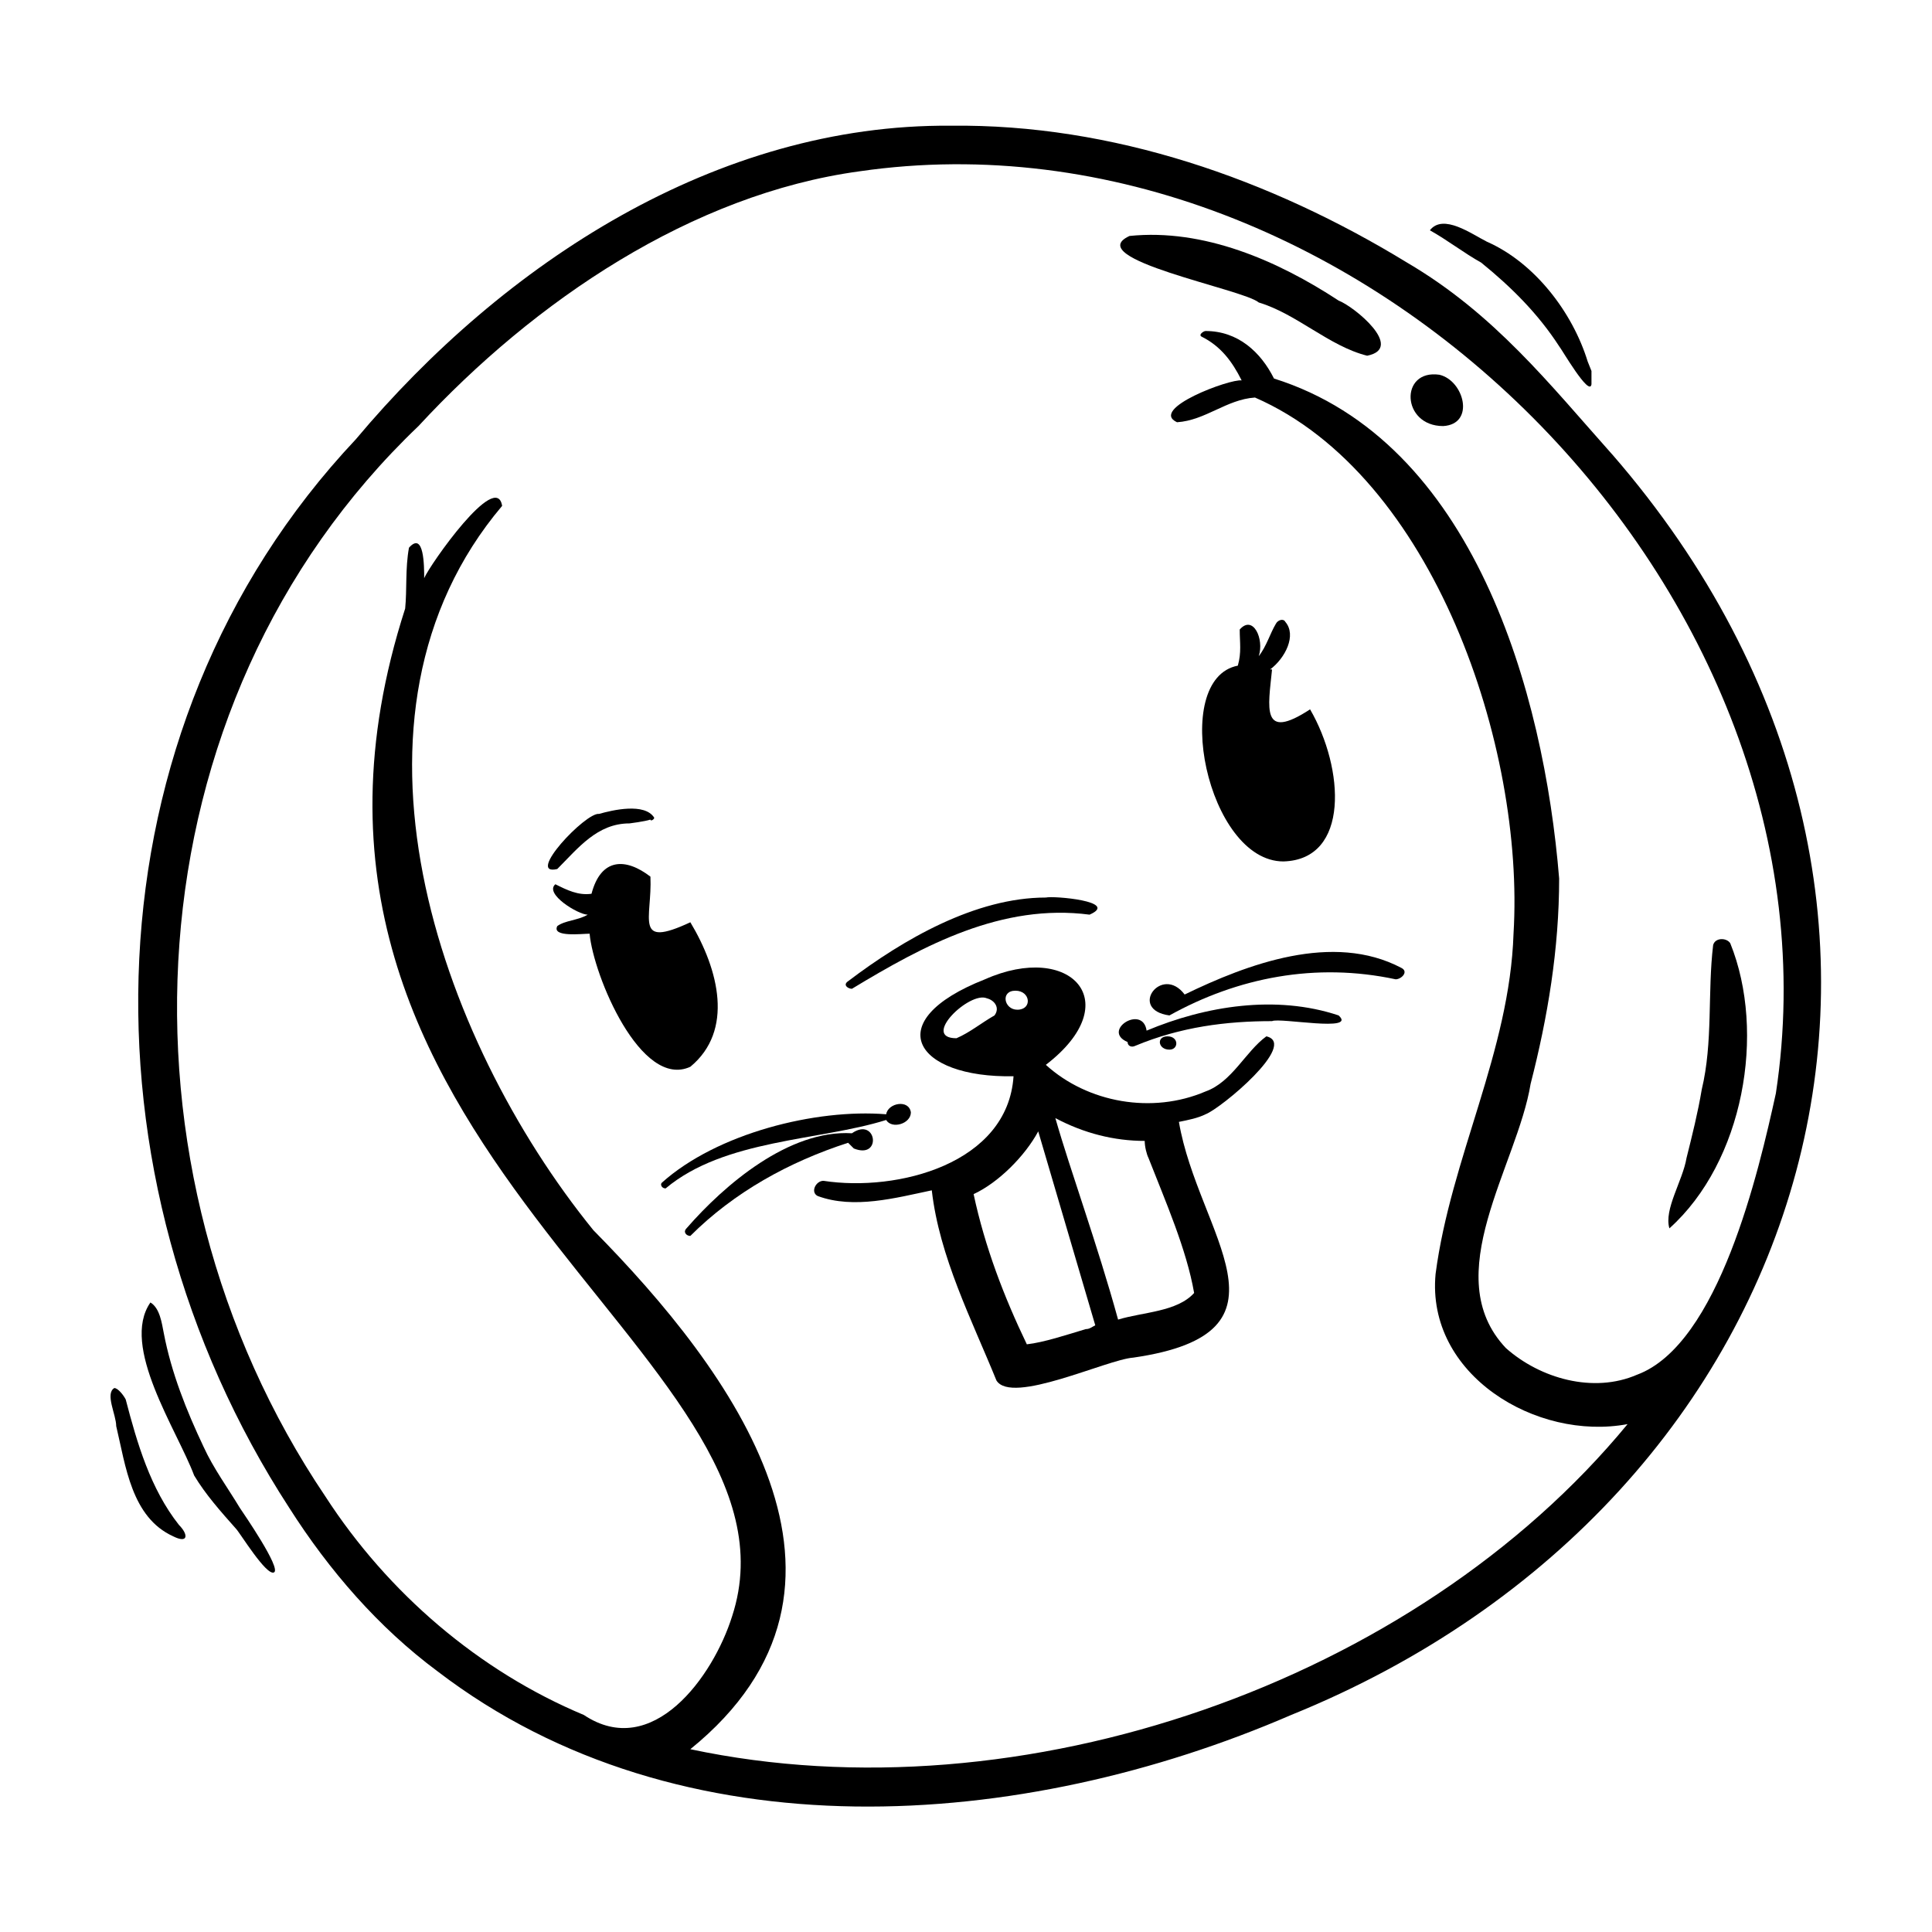 <?xml version="1.0" encoding="UTF-8"?>
<!-- Uploaded to: SVG Find, www.svgrepo.com, Generator: SVG Find Mixer Tools -->
<svg fill="#000000" width="800px" height="800px" version="1.1" viewBox="144 144 512 512" xmlns="http://www.w3.org/2000/svg">
 <g>
  <path d="m447.86 417.13c-1.008-7.055-12.09 0-5.039 3.023 0 1.008 1.008 1.512 2.016 1.008 12.09-5.039 24.184-6.551 36.273-6.551 2.016-1.008 22.672 3.023 17.633-1.512-16.621-5.543-35.266-2.519-50.883 4.031z"/>
  <path d="m525.45 243.31c-10.578-1.512-10.078 13.602 1.008 13.602 8.566-0.5 5.543-12.09-1.008-13.602z"/>
  <path d="m498.75 223.66c-16.121-10.578-35.77-19.145-55.418-17.129-13.098 6.047 30.23 14.105 34.258 17.633 10.078 3.023 18.641 11.586 28.719 14.105 10.074-2.012-3.527-13.098-7.559-14.609z"/>
  <path d="m370.27 448.36c7.559 3.023 6.047-8.566-0.504-4.031-16.625-1.008-33.754 13.602-43.832 25.191-1.008 1.008 0 2.016 1.008 2.016 11.586-11.586 26.199-19.648 41.816-24.688 0.504 0.504 1.008 1.008 1.512 1.512z"/>
  <path d="m453.4 418.64c-3.023 0-2.519 3.527 0.504 3.527 2.519 0 2.519-3.527-0.504-3.527z"/>
  <path d="m385.39 438.79c-0.504-3.527-6.047-2.519-6.551 0.504-18.641-1.512-44.84 5.039-59.449 18.137-0.504 0.504 0 1.512 1.008 1.512 15.617-13.098 40.809-12.594 58.441-18.137 1.516 2.516 6.551 1.008 6.551-2.016z"/>
  <path d="m484.13 372.29c17.633-0.504 16.121-24.688 7.055-40.305-13.098 8.566-11.082-0.504-10.078-10.578h-0.504c4.031-3.023 7.055-9.07 4.031-12.594-0.504-1.008-2.016-0.504-2.519 0.504-1.512 2.519-2.519 6.047-4.535 8.566 1.512-4.535-1.512-11.082-5.039-7.055 0 3.527 0.504 6.047-0.504 9.574-18.133 3.519-8.059 51.887 12.094 51.887z"/>
  <path d="m453.91 413.1c18.137-10.078 38.793-14.105 59.953-9.574 1.512 0 3.527-2.016 1.512-3.023-18.137-9.574-40.809-1.008-57.434 7.055-6.047-8.059-15.113 4.031-4.031 5.543z"/>
  <path d="m479.6 418.64c-5.543 4.031-9.07 12.09-16.121 14.609-14.105 6.047-31.234 3.023-42.32-7.055 21.664-16.625 6.551-32.746-16.121-22.672-28.215 11.082-18.641 26.199 7.559 25.695-1.512 23.176-30.73 30.73-50.383 27.711-2.016 0-3.527 3.023-1.512 4.031 9.574 3.527 20.656 0.504 30.23-1.512 2.016 17.633 10.578 34.258 17.129 50.383 4.031 6.551 29.223-5.543 36.273-6.047 45.344-6.551 17.129-32.746 12.09-62.473 2.519-0.504 5.039-1.008 7.055-2.016 4.027-1.512 24.684-18.641 16.121-20.656zm-72.047-5.543c-3.527 2.016-6.551 4.535-10.078 6.047-9.574 0 3.527-12.594 8.062-10.578 2.016 0.5 3.527 2.516 2.016 4.531zm5.543-6.551c4.031 0 4.535 5.039 0.504 5.039-3.527 0-4.535-5.039-0.504-5.039zm18.641 89.68c-5.039 1.512-11.082 3.527-15.617 4.031-6.047-12.594-11.082-25.695-14.105-39.801 6.551-3.023 13.602-10.078 17.129-16.625 5.039 17.129 10.078 34.258 15.113 51.387-1.008 0.504-1.512 1.008-2.519 1.008zm28.719-9.574c-4.535 5.039-13.602 5.039-20.152 7.055-5.543-20.152-12.594-39.297-16.625-53.402 7.559 4.031 15.617 6.047 23.68 6.047 0 1.512 0.504 3.527 1.008 4.535 4.531 11.586 10.074 24.18 12.09 35.766z"/>
  <path d="m598 394.46c-1.512 12.594 0 25.695-3.023 38.289-1.008 6.047-2.519 12.09-4.031 18.137-1.008 6.047-6.047 13.602-4.535 18.641 19.648-17.633 25.695-51.891 16.121-75.57-1.004-1.512-4.027-1.512-4.531 0.504z"/>
  <path d="m571.29 264.47c-16.625-18.641-31.234-37.281-54.41-50.883-36.273-22.168-78.09-36.777-120.91-36.273-61.969-0.504-118.39 36.273-157.69 83.125-72.551 77.086-74.566 195.48-17.637 283.14 10.578 16.625 23.68 31.738 39.297 43.328 64.488 49.371 155.18 42.316 226.21 11.586 140.56-56.93 187.92-215.63 85.145-334.03zm6.551 243.84c-11.586 5.039-25.695 1.008-34.762-7.055-18.137-19.145 3.023-48.367 6.551-70.031 4.535-17.633 7.559-35.77 7.559-54.41-4.031-49.375-22.672-115.88-75.57-132.5-3.527-7.055-9.574-12.594-18.137-12.594-0.504 0-2.016 1.008-1.008 1.512 5.039 2.519 8.062 6.551 10.578 11.586-3.023-0.504-24.688 7.559-17.129 11.082 7.559-0.504 13.098-6.047 20.656-6.551 47.359 20.656 71.539 92.699 68.52 142.07-1.008 31.234-16.625 59.449-20.656 90.184-2.519 26.703 26.703 44.336 50.883 39.801-56.43 68.52-160.72 104.8-248.38 86.152 53.402-43.328 11.082-100.26-25.695-137.54-41.312-50.883-71.039-136.53-24.184-191.95-1.512-9.574-19.145 15.617-20.656 19.145 0-3.023 0-12.594-4.031-8.062-1.008 5.543-0.504 11.082-1.008 16.121-46.352 143.59 109.33 197.49 86.656 267.02-5.039 16.121-21.16 38.289-39.297 26.199-27.711-11.586-51.891-32.242-68.52-57.938-58.438-86.652-52.895-209.58 24.691-283.64 30.73-33.254 72.547-61.465 116.88-67.512 132-19.145 262.99 111.85 242.84 244.35-4.535 20.656-15.113 66.504-36.777 74.562z"/>
  <path d="m291.68 374.3c5.543-5.543 10.578-12.09 19.145-12.09 0 0 4.031-0.504 5.543-1.008 0 0.504 1.008 0 1.008-0.504-2.519-4.031-11.082-2.016-14.609-1.008-3.527-0.504-19.652 16.625-11.086 14.609z"/>
  <path d="m326.95 426.7c11.586-9.574 7.559-25.695 0-38.289-15.113 7.055-10.078-1.008-10.578-12.09-6.551-5.039-13.098-5.039-15.617 4.535-3.527 0.504-6.551-1.008-9.574-2.519-3.023 2.519 6.047 8.062 8.566 8.062-2.519 1.512-6.047 1.512-8.062 3.023-1.512 3.023 6.551 2.016 8.566 2.016 1.004 11.078 13.602 41.309 26.699 35.262z"/>
  <path d="m369.77 406.04c19.145-11.586 39.801-22.672 62.977-19.648 8.062-3.527-9.574-5.039-11.586-4.535-18.641 0-37.785 11.082-52.395 22.168-1.516 1.008-0.004 2.016 1.004 2.016z"/>
  <path d="m197.97 527.46c-4.535-9.574-8.566-19.648-10.578-30.23-0.504-2.519-1.008-6.551-3.527-8.062-8.062 11.586 7.055 33.754 11.586 45.848 3.023 5.039 7.055 9.574 11.082 14.105 1.008 1.008 8.062 12.594 10.078 11.586 2.016-1.008-8.062-15.617-9.07-17.129-3.023-5.031-7.055-10.574-9.57-16.117z"/>
  <path d="m191.42 548.12c-7.559-9.574-11.082-21.664-14.105-33.25-0.504-1.008-2.016-3.023-3.023-3.023-2.519 1.512 0.504 7.055 0.504 10.078 2.519 10.578 4.031 24.184 15.113 29.223 4.031 2.012 4.031-0.508 1.512-3.027z"/>
  <path d="m557.19 235.76c0.504 0.504 8.062 13.602 8.566 10.078v-3.527l-1.008-2.519c-4.031-13.098-14.105-26.199-26.703-31.738-4.031-2.016-11.586-7.559-15.113-3.023 4.535 2.519 9.07 6.047 13.602 8.566 8.062 6.543 15.113 13.598 20.656 22.164z"/>
 </g>
</svg>